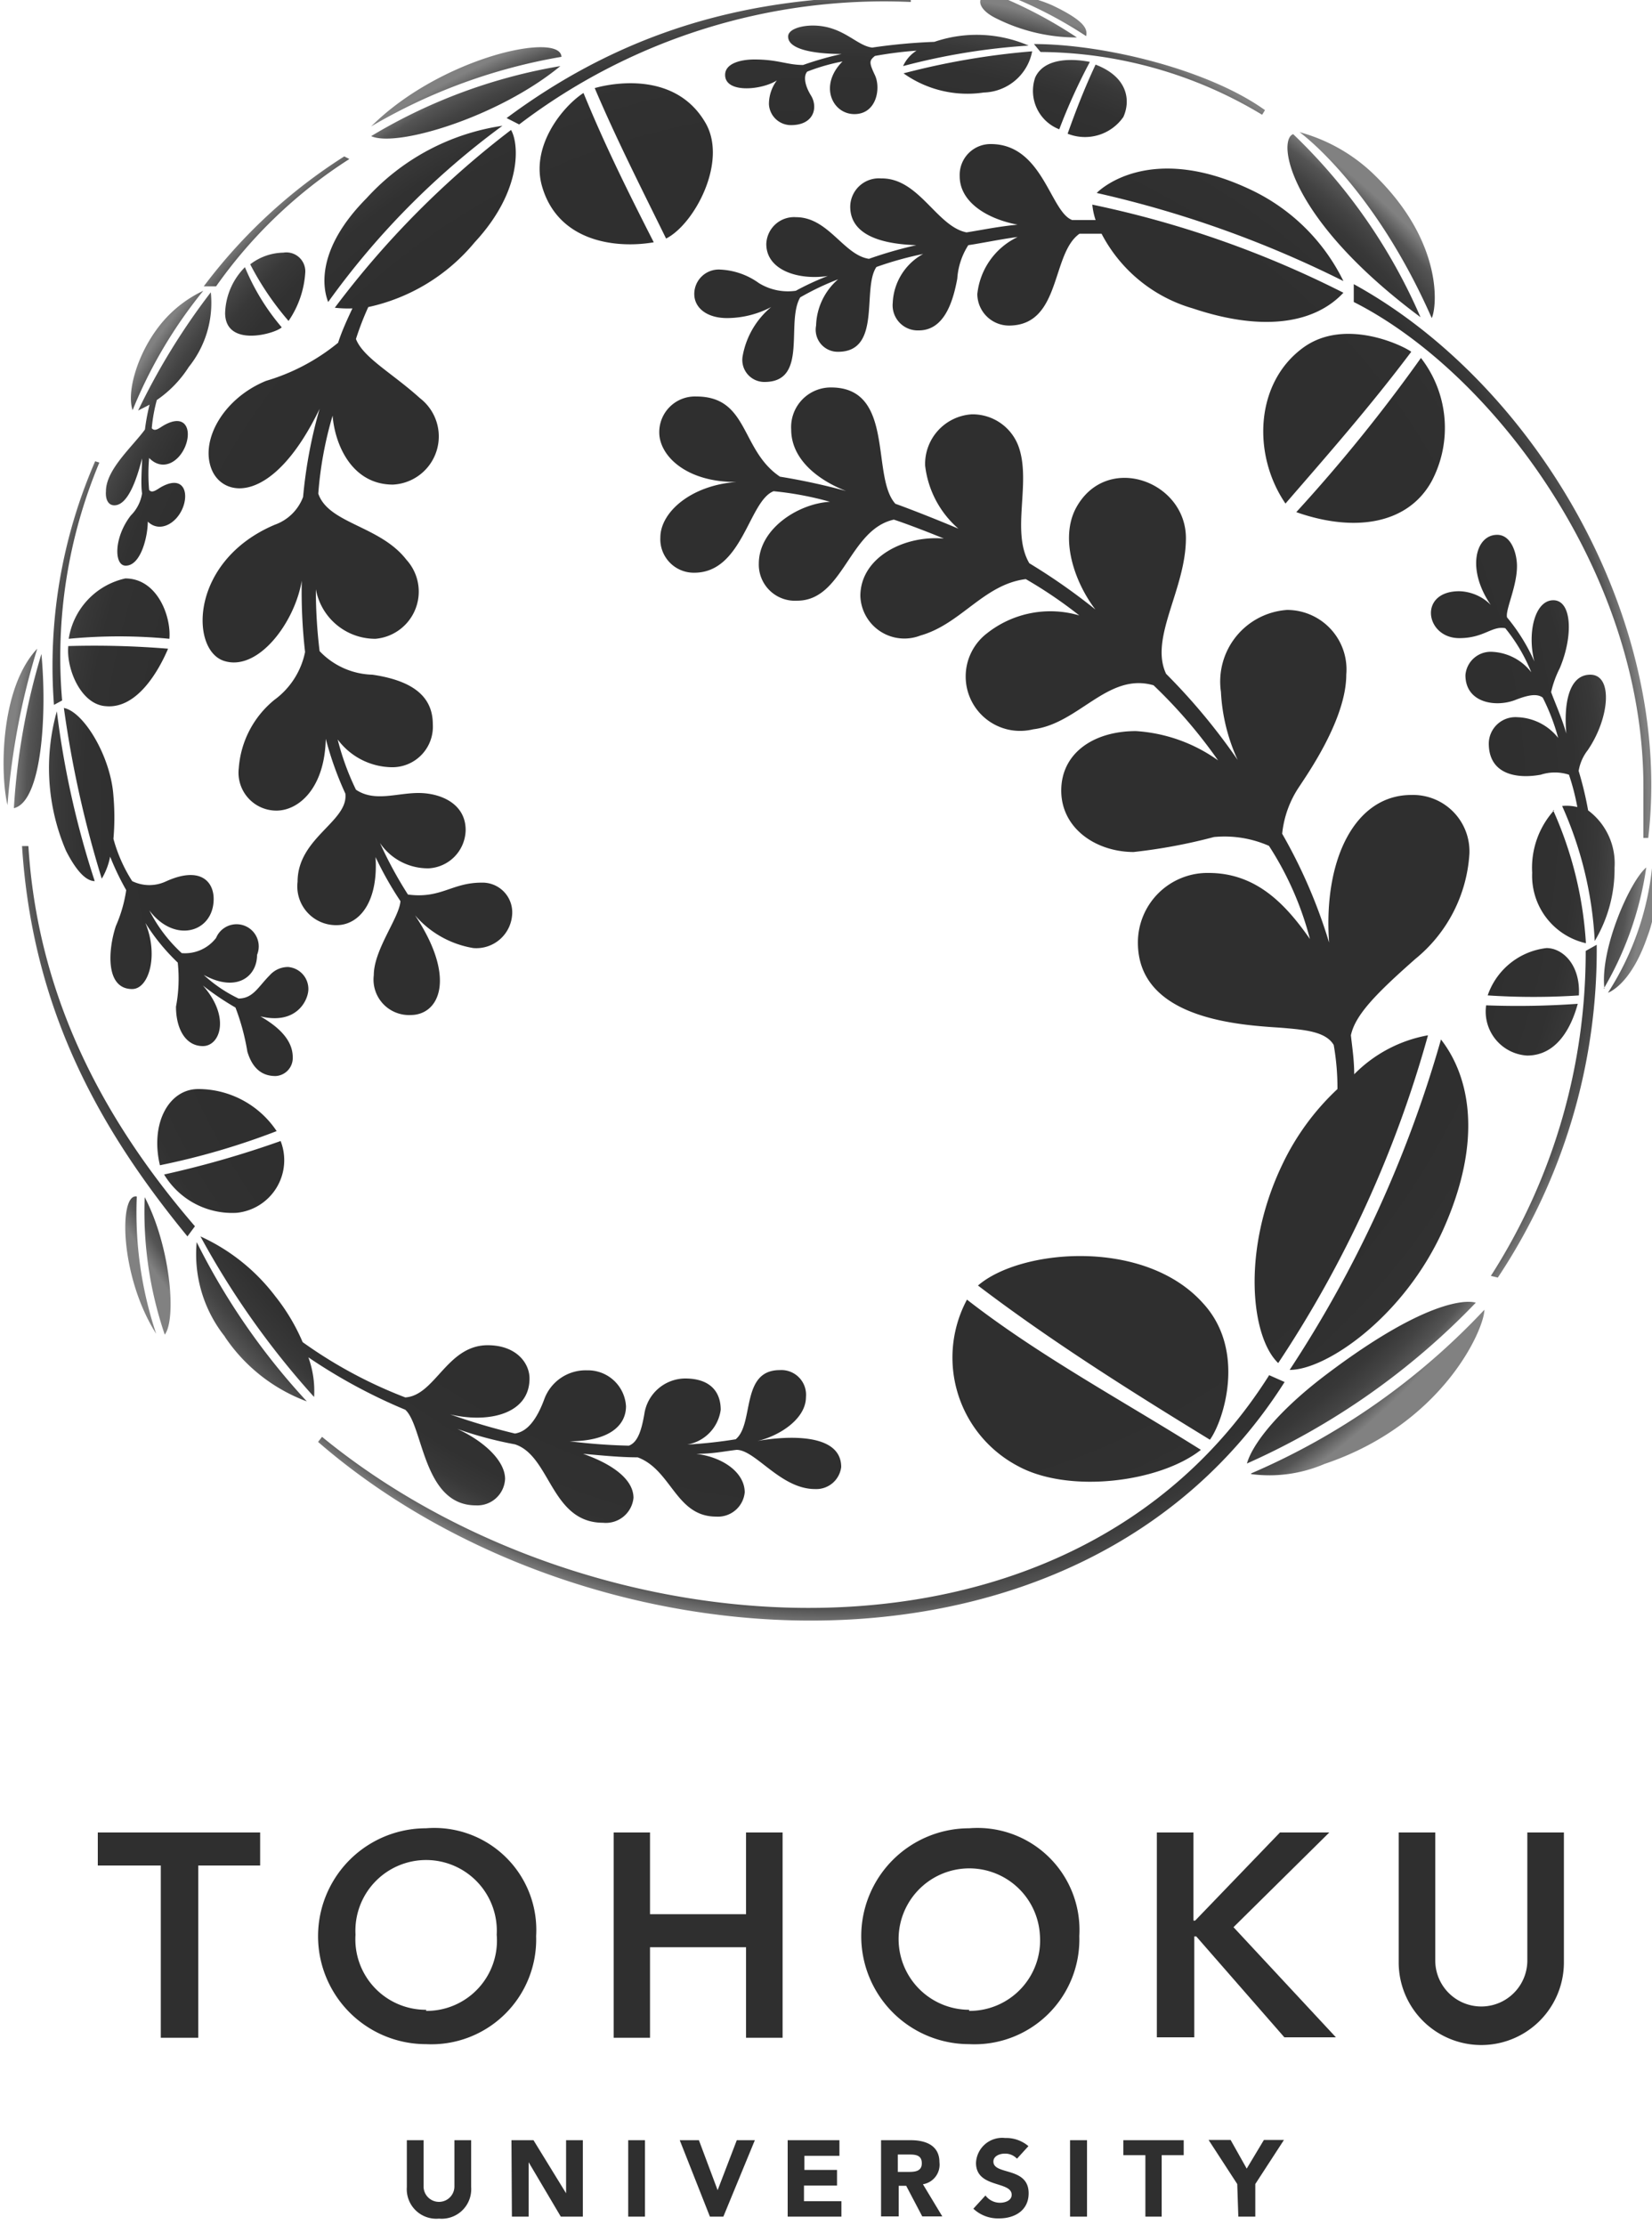 <svg id="レイヤー_1" data-name="レイヤー 1" xmlns="http://www.w3.org/2000/svg" xmlns:xlink="http://www.w3.org/1999/xlink" viewBox="0 0 75 101"><defs><style>.cls-1{fill:#2f2f2f;}.cls-2{fill:url(#名称未設定グラデーション_20);}</style><radialGradient id="名称未設定グラデーション_20" cx="37.66" cy="36.65" r="37.2" gradientTransform="translate(0 -0.03)" gradientUnits="userSpaceOnUse"><stop offset="0.83" stop-color="#2f2f2f"/><stop offset="0.91" stop-color="#313131"/><stop offset="0.94" stop-color="#383838"/><stop offset="0.96" stop-color="#434343"/><stop offset="0.98" stop-color="#545454"/><stop offset="0.99" stop-color="#6a6a6a"/><stop offset="1" stop-color="#818181"/></radialGradient></defs><title>logo_tohokuuniv</title><path class="cls-1" d="M21.39,99.29a1.34,1.34,0,0,1-1.46,1.43,1.34,1.34,0,0,1-1.46-1.43V97.16h.76v2.1a.7.7,0,1,0,1.4,0v-2.1h.76Z"/><path class="cls-1" d="M23.22,97.16h1l1.48,2.41h0V97.16h.76v3.47h-1L24,98.16h0v2.47h-.76Z"/><path class="cls-1" d="M28.52,97.16h.76v3.47h-.76Z"/><path class="cls-1" d="M30.86,97.16h.87l.85,2.27h0l.87-2.27h.82l-1.43,3.47h-.61Z"/><path class="cls-1" d="M35.76,97.16h2.35v.71H36.52v.64H38v.71h-1.5v.71H38.2v.7H35.76Z"/><path class="cls-1" d="M40,97.16h1.34c.71,0,1.31.25,1.31,1a.9.9,0,0,1-.75,1l.88,1.46h-.91l-.73-1.39H40.8v1.39H40Zm.76,1.44h.45c.28,0,.64,0,.64-.39s-.31-.4-.59-.4h-.5Z"/><path class="cls-1" d="M46.17,98a.73.73,0,0,0-.56-.23c-.21,0-.51.1-.51.36,0,.63,1.6.22,1.6,1.44,0,.77-.62,1.14-1.34,1.14a1.63,1.63,0,0,1-1.17-.44l.55-.6a.82.82,0,0,0,.66.33c.25,0,.53-.11.53-.36,0-.64-1.62-.29-1.62-1.45a1.19,1.19,0,0,1,1.32-1.13,1.56,1.56,0,0,1,1.06.37Z"/><path class="cls-1" d="M48.58,97.16h.77v3.47h-.77Z"/><path class="cls-1" d="M52,97.84H51v-.68h2.74v.68h-1v2.79H52Z"/><path class="cls-1" d="M56.17,99.15l-1.3-2h1l.73,1.3.78-1.3h.91l-1.3,2v1.48h-.77Z"/><path class="cls-1" d="M7.3,84.69H4.44v-1.5h7.37v1.5H9v7.82H7.3Z"/><path class="cls-1" d="M19.34,83a4.63,4.63,0,0,1,5,4.89,4.76,4.76,0,0,1-5,4.91,4.9,4.9,0,1,1,0-9.8Zm0,8.29a3.19,3.19,0,0,0,3.21-3.46,3.21,3.21,0,1,0-6.41,0A3.2,3.2,0,0,0,19.35,91.24Z"/><path class="cls-1" d="M27.86,83.19h1.65V86.9h4.36V83.19h1.66v9.32H33.87V88.4H29.51v4.11H27.86Z"/><path class="cls-1" d="M44,83a4.63,4.63,0,0,1,5,4.89,4.76,4.76,0,0,1-5,4.91A4.9,4.9,0,1,1,44,83Zm0,8.29a3.2,3.2,0,0,0,3.21-3.46A3.21,3.21,0,1,0,44,91.24Z"/><path class="cls-1" d="M52.52,83.19h1.66v4h.08l3.85-4h2.24L56,87.49l4.65,5H58.31l-4-4.58h-.09v4.58H52.52Z"/><path class="cls-1" d="M71,89.09a3.75,3.75,0,0,1-7.5,0v-5.9h1.66V89a2.09,2.09,0,1,0,4.18,0V83.19H71Z"/><path class="cls-2" d="M13.1,14.57A13.17,13.17,0,0,1,11.36,12a2.52,2.52,0,0,1,1.5-.53.86.86,0,0,1,1,.88A4.36,4.36,0,0,1,13.1,14.57ZM5.19,22.94c.6,0,1-1.11,1.26-2.13,0,.41-.07,1.13,0,1.59a1.81,1.81,0,0,1-.51,1c-.78,1-.77,2.29-.23,2.28.69,0,1-1.34,1-2,.53.52,1.3.1,1.59-.63s0-1.5-1-.93c-.2.12-.4.29-.53.12a8.27,8.27,0,0,1,0-1.45c.61.63,1.36.19,1.65-.55s0-1.5-1-.92c-.2.12-.39.29-.53.12a7.17,7.17,0,0,1,.23-1.28,5.21,5.21,0,0,0,1.45-1.5,4.65,4.65,0,0,0,1-3.39,30.44,30.44,0,0,0-3.3,5.37c.08-.05.27-.13.52-.27a9.41,9.41,0,0,0-.21,1.13c-.57.78-1.77,1.82-1.77,2.8C4.78,22.68,4.92,22.94,5.19,22.94ZM9,49.44c-1.33,0-2.19,1.55-1.74,3.46a32.93,32.93,0,0,0,5.3-1.55A4.28,4.28,0,0,0,9,49.44ZM9.23,13.2a5.51,5.51,0,0,0-2,1.6c-1,1.28-1.49,3-1.21,3.82A21.24,21.24,0,0,1,9.23,13.2ZM1.88,29.69a30.39,30.39,0,0,0-1.25,7C1.93,36.38,2.13,32.3,1.88,29.69ZM.34,36.55a32.36,32.36,0,0,1,1.35-7.1C0,31.24,0,35.12.34,36.55ZM4.3,40a40.69,40.69,0,0,1-1.72-7.71A9.52,9.52,0,0,0,3,38.63C3.48,39.57,3.92,40,4.3,40ZM15.86,7.22l-.23-.12A24.14,24.14,0,0,0,9.25,13h.56A21.65,21.65,0,0,1,15.86,7.22ZM7.69,29c.09-1-.54-2.74-2-2.74A3.33,3.33,0,0,0,3.12,29,23.87,23.87,0,0,1,7.69,29Zm2.53-14.8c0,1.6,2.28.95,2.57.66a10.19,10.19,0,0,1-1.67-2.73A3.07,3.07,0,0,0,10.22,14.24ZM4.82,32.06c1.42.12,2.4-1.64,2.81-2.61a40.89,40.89,0,0,0-4.53-.12C3,30.35,3.67,32,4.82,32.06ZM25.44,3a24.57,24.57,0,0,0-8.59,3.18C18,6.71,22.64,5.31,25.44,3ZM14.9,13.71a35.76,35.76,0,0,1,7.91-8A10.38,10.38,0,0,0,16.64,9C14.36,11.3,14.64,13.06,14.9,13.71Zm2-8a25.44,25.44,0,0,1,8.59-3.13C25.44,1.42,20,2.6,16.85,5.74ZM2.82,31.8A22.91,22.91,0,0,1,4.51,21l-.19-.06A23.3,23.3,0,0,0,2.45,32ZM69.33,47.92c1.34,0,2-1.25,2.3-2.35a38.33,38.33,0,0,1-4.16.07A2,2,0,0,0,69.33,47.92Zm-1.65,10L68,58a26.84,26.84,0,0,0,4.49-15.11l-.5.28A27.23,27.23,0,0,1,67.68,57.93Zm-10.88,9a6.31,6.31,0,0,0,3.33-.46c5.39-1.81,7.26-6.14,7.26-7A31.62,31.62,0,0,1,56.8,66.89ZM67,59.14s-1.63-.65-6.84,3.3c-2.21,1.68-3.31,3.15-3.55,4A32.93,32.93,0,0,0,67,59.14Zm5.81-14.26a15.17,15.17,0,0,0,1.93-5.5C74,40,72.63,43.09,72.84,44.88ZM75,39.41a13,13,0,0,1-2,5.66c.41-.17,1.19-.8,1.79-2.55A5.25,5.25,0,0,0,75,39.41Zm-73.72-1H1c.48,7.57,3.64,13,7.51,17.72l.34-.46C5.13,51.35,1.75,45.75,1.29,38.43ZM6.21,54.32c-.82-.17-.78,3.62.88,6.23A17.35,17.35,0,0,1,6.21,54.32Zm1.27,6.27c.54-.72.26-4-.91-6.24A17.28,17.28,0,0,0,7.48,60.59Zm50.14,1.84c-9.15,14.49-30.88,12.74-43,2.8l-.18.23C26.59,76,49,77.44,58.32,62.74ZM18.4,64c.82.74.8,4.34,3.2,4.34a1.26,1.26,0,0,0,1.33-1.2c0-.82-.95-1.71-2.17-2.27a17.23,17.23,0,0,0,2.62.7c1.62.53,1.63,3.56,4,3.56A1.26,1.26,0,0,0,28.76,68c0-.86-1-1.55-2.29-2,.82.07,1.67.16,2.48.16,1.54.57,1.73,2.69,3.56,2.69a1.22,1.22,0,0,0,1.3-1.1c0-.87-.94-1.59-2.2-1.75.76,0,1.24-.11,1.83-.18.86,0,2,1.78,3.56,1.78a1.14,1.14,0,0,0,1.19-1c0-1.74-3.07-1.32-3.81-1.18,1-.23,2.21-1,2.21-2A1.12,1.12,0,0,0,35.4,62.2c-1.79,0-1.15,2.44-2,3.14a21.33,21.33,0,0,1-2.2.24A1.85,1.85,0,0,0,32.72,64c0-.78-.44-1.42-1.62-1.42a1.89,1.89,0,0,0-1.85,1.63c-.11.61-.26,1.26-.7,1.42a26.39,26.39,0,0,1-2.69-.2c1.76,0,2.56-.69,2.56-1.59a1.73,1.73,0,0,0-1.77-1.63,2,2,0,0,0-1.94,1.31c-.5,1.36-1.06,1.51-1.33,1.56a29.32,29.32,0,0,1-2.94-.87c1.71.41,3.6,0,3.6-1.63,0-.7-.6-1.51-1.9-1.51-1.85,0-2.38,2.28-3.74,2.37a20.71,20.71,0,0,1-4.66-2.51,9,9,0,0,0-1.24-2.08,8.87,8.87,0,0,0-3.4-2.72,37.74,37.74,0,0,0,5.16,7.29,4.48,4.48,0,0,0-.26-1.8A24.83,24.83,0,0,0,18.4,64Zm-8.19-3.31a7.71,7.71,0,0,0,3.72,2.93,31,31,0,0,1-5-7.23A6,6,0,0,0,10.21,60.68ZM64.07,36.09c-2.54,0-4,2.9-3.73,6.7a23.69,23.69,0,0,0-2.13-4.94A4.66,4.66,0,0,1,59,35.69c.37-.57,2.12-3.06,2.12-5.06a2.7,2.7,0,0,0-2.69-2.94,3.26,3.26,0,0,0-3,3.72,8.38,8.38,0,0,0,.76,3.09,28,28,0,0,0-3.25-3.91c-.77-1.63.9-3.84.9-6.16,0-2.61-3.63-3.91-5-1.35-.73,1.4-.05,3.36.89,4.59a27.67,27.67,0,0,0-3-2.1c-.83-1.42.07-3.58-.46-5.22a2.22,2.22,0,0,0-2.16-1.54A2.26,2.26,0,0,0,42,21.13,4.47,4.47,0,0,0,43.51,24c-.85-.36-2.08-.85-2.86-1.13-1.12-1.23,0-5.28-2.92-5.28a1.8,1.8,0,0,0-1.81,1.91c0,1.36,1.23,2.3,2.49,2.79a28.85,28.85,0,0,0-3-.65C33.61,20.43,34,18,31.61,18a1.62,1.62,0,0,0-1.68,1.63c0,1.06,1.23,2.27,3.51,2.25-2.08.15-3.46,1.38-3.46,2.52A1.52,1.52,0,0,0,31.52,26c2.2,0,2.47-3.26,3.6-3.7a14.68,14.68,0,0,1,2.56.48c-1.43.08-3.23,1.22-3.23,2.81a1.64,1.64,0,0,0,1.74,1.68c2.1,0,2.35-3.23,4.39-3.68.53.17,1.7.62,2.27.86-1.79-.16-3.79.85-3.79,2.61a2,2,0,0,0,2.73,1.79c1.84-.52,2.87-2.32,4.78-2.56A20.24,20.24,0,0,1,49,27.94a4.64,4.64,0,0,0-4.19.81,2.47,2.47,0,0,0,2.09,4.36c2.08-.25,3.39-2.6,5.47-2a22.65,22.65,0,0,1,2.93,3.41,7.19,7.19,0,0,0-3.73-1.33c-1.92,0-3.39,1-3.39,2.7s1.55,2.78,3.28,2.79A24.61,24.61,0,0,0,55.11,38a5,5,0,0,1,2.5.4,14.41,14.41,0,0,1,1.86,4.23c-1.09-1.56-2.42-3-4.6-3a3.16,3.16,0,0,0-3.21,3.16c0,3.55,4.81,3.75,6.53,3.87,1.06.09,2,.17,2.36.78a11.24,11.24,0,0,1,.17,2,11.35,11.35,0,0,0-2.51,3.44c-1.86,3.89-1.41,7.83-.18,9A52,52,0,0,0,64.83,47a6.25,6.25,0,0,0-3.35,1.77c0-.63-.08-1.14-.15-1.77.2-.93,1.14-1.89,2.93-3.47a6.68,6.68,0,0,0,2.45-4.77A2.56,2.56,0,0,0,64.07,36.09ZM24.63,8.53C25.39,11,28,11.29,29.68,11c-1.12-2.2-2.2-4.36-3.19-6.78C25.51,4.86,24.05,6.69,24.63,8.53Zm9.82,4.32a3.24,3.24,0,0,0-1.73-.61,1.11,1.11,0,0,0-1.2,1.11c0,.61.55,1.09,1.49,1.09a4.33,4.33,0,0,0,2-.5,3.75,3.75,0,0,0-1.3,2.26,1,1,0,0,0,1,1.14c2,0,.95-2.7,1.62-3.84a12.2,12.2,0,0,1,1.72-.82,2.88,2.88,0,0,0-1,2.1,1,1,0,0,0,1,1.19c2,0,1.07-2.88,1.74-3.85a15.57,15.57,0,0,1,2.12-.59,2.66,2.66,0,0,0-1.38,2.22A1.14,1.14,0,0,0,41.71,15c1.14,0,1.55-1.26,1.75-2.35a3.21,3.21,0,0,1,.5-1.52c.56-.08,1.57-.29,2.24-.37a3.24,3.24,0,0,0-1.83,2.59,1.44,1.44,0,0,0,1.43,1.43c2.39,0,1.91-3.26,3.21-4.17h1A6.79,6.79,0,0,0,54.15,14c3.22,1.08,5.55.67,6.84-.71a45.89,45.89,0,0,0-11.4-4,3.14,3.14,0,0,0,.15.7l-1.06,0c-1-.36-1.33-3.45-3.7-3.45A1.4,1.4,0,0,0,43.57,8c0,1.18,1.25,1.94,2.63,2.2-.86.08-1.56.23-2.32.35C42.52,10.28,41.72,8.07,40,8.1a1.3,1.3,0,0,0-1.4,1.28c0,1.45,1.79,1.71,3,1.75a19,19,0,0,0-2.15.62c-1.15-.17-1.84-1.89-3.31-1.89a1.26,1.26,0,0,0-1.35,1.22c0,1.18,1.44,1.65,2.79,1.45a12.07,12.07,0,0,0-1.45.67A2.51,2.51,0,0,1,34.45,12.85ZM46.22,66.56c2.32,1.26,6.44.73,8.3-.74C50.94,63.57,47.16,61.54,43.9,59A5.57,5.57,0,0,0,46.22,66.56ZM32,5.53c-1.56-2.61-5-1.53-5-1.53,1,2.35,2.14,4.59,3.24,6.83C31.53,10.18,33.08,7.29,32,5.53ZM59.21,15.75c-2.24,1.59-2.37,4.89-.85,7.11,1.87-2.16,3.84-4.4,5.71-6.89C63.68,15.68,61.09,14.43,59.21,15.75ZM44.66,4.2a2.3,2.3,0,0,0,2.2-1.87,33.83,33.83,0,0,0-5.84,1A5,5,0,0,0,44.66,4.2ZM65,21.84a5.18,5.18,0,0,0-.49-5.59,73.29,73.29,0,0,1-5.66,7C61.52,24.19,63.93,23.79,65,21.84Zm2.56,23.35a31.45,31.45,0,0,0,4.12,0c.08-1.38-.73-2.15-1.47-2.15A3.21,3.21,0,0,0,67.54,45.19Zm3-8.41a3.89,3.89,0,0,0-1,2.84A3.14,3.14,0,0,0,72,42.82,17.24,17.24,0,0,0,70.51,36.78ZM54.64,59.19c-2.65-3-8.31-2.5-10.24-.83,3.26,2.48,6.82,4.73,10.53,7C55.54,64.52,56.59,61.34,54.64,59.19ZM73.3,39.39a3,3,0,0,0-1.2-2.6A15.6,15.6,0,0,0,71.67,35a2.07,2.07,0,0,1,.41-.94c1-1.46,1.16-3.43.12-3.43S71,32.11,71.11,33.3c-.21-.73-.52-1.41-.69-1.88a4.67,4.67,0,0,1,.39-1.08c.62-1.46.56-3.09-.29-3.09s-1.19,1.5-.86,2.78a8.51,8.51,0,0,0-1.24-2c-.09-.33.45-1.39.45-2.33,0-.56-.25-1.42-.9-1.42-1,0-1.39,1.59-.29,3.18a2.1,2.1,0,0,0-1.43-.62c-1.88,0-1.54,2.13,0,2.13,1.13,0,1.48-.57,2.09-.45a7.79,7.79,0,0,1,1.18,2,2.38,2.38,0,0,0-1.82-.93,1.15,1.15,0,0,0-1.17,1.06c0,1.24,1.33,1.47,2.23,1.14.56-.22,1-.33,1.28-.12a9.54,9.54,0,0,1,.7,1.83,2.46,2.46,0,0,0-1.85-.94,1.21,1.21,0,0,0-1.3,1.19c0,1.41,1.27,1.62,2.36,1.42a2.08,2.08,0,0,1,1.28,0,10.43,10.43,0,0,1,.38,1.47,2,2,0,0,0-.69-.05,17.09,17.09,0,0,1,1.48,6.13A6.36,6.36,0,0,0,73.3,39.39ZM61.46,13.71c6.27,3.17,13.15,12.27,13.15,22,0,.9,0,1.87,0,2.33h.22C76,28,69.57,17.35,61.46,12.9ZM65.53,55.8c1.82-4.08,1.18-6.95-.11-8.61a54.32,54.32,0,0,1-6.87,15C60.19,62.2,63.74,59.8,65.53,55.8ZM65,14.44c.24-.5.55-3.53-2.74-6.63A7.8,7.8,0,0,0,59,6S62.34,8.4,65,14.44ZM47.77.24a6.24,6.24,0,0,0-2.21-.52,19.3,19.3,0,0,1,3.75,1.92C49.36,1.37,49.37,1,47.77.24ZM23.57,5.65A27.33,27.33,0,0,1,41.35.09V-.17C35.75-.23,29.45.56,23,5.36ZM45.26.85a8.13,8.13,0,0,0,3.63.85,20.18,20.18,0,0,0-3.84-2C44.32-.26,44.25.37,45.26.85ZM39.6,2.16c-.72-.08-1.33-1-2.7-1-.54,0-1.12.17-1.12.5,0,.68,1.57.79,2.43.79a14.87,14.87,0,0,0-1.75.5c-.73,0-1.13-.25-2.21-.25-.63,0-1.33.18-1.33.7,0,.85,1.67.69,2.35.25a1.79,1.79,0,0,0-.36,1.09,1,1,0,0,0,1,.94c1.06,0,1.23-.82.91-1.34s-.33-.92-.17-1.09a9.2,9.2,0,0,1,1.6-.46c-1.08,1.08-.47,2.39.54,2.39S40,4,39.72,3.41s-.25-.66,0-.87a17.44,17.44,0,0,1,1.89-.24A1.61,1.61,0,0,0,41,3a29.38,29.38,0,0,1,5.7-.93,5.94,5.94,0,0,0-4.28-.17A25.89,25.89,0,0,0,39.6,2.16ZM14,44.9a1,1,0,0,0-.92-1,1.11,1.11,0,0,0-.83.37c-.53.53-.76,1.06-1.42,1.06a6.38,6.38,0,0,1-1.58-1.07c1.5.82,2.42.07,2.42-.91a1,1,0,0,0-1.86-.77,1.78,1.78,0,0,1-1.56.69,6.83,6.83,0,0,1-1.47-1.94c1.15,1.53,2.92,1,2.92-.52,0-.81-.63-1.5-2.18-.79A1.77,1.77,0,0,1,6,40a6.92,6.92,0,0,1-.85-1.92,11.13,11.13,0,0,0,0-1.94c-.12-1.8-1.35-3.83-2.25-4a48.75,48.75,0,0,0,1.72,7.75,3.09,3.09,0,0,0,.38-1,12.22,12.22,0,0,0,.73,1.52,6.34,6.34,0,0,1-.47,1.63C4.9,43.13,4.78,44.9,6,44.9c.76,0,1.21-1.53.6-3a9.34,9.34,0,0,0,1.47,1.8,6.83,6.83,0,0,1-.08,2c0,1,.43,1.79,1.22,1.79s1.26-1.33,0-2.75a12.37,12.37,0,0,0,1.48,1,10.22,10.22,0,0,1,.54,2c.28.94.84,1.11,1.28,1.11a.82.82,0,0,0,.78-.86c0-.9-.88-1.51-1.47-1.85C13.46,46.54,14,45.41,14,44.9ZM21.55,11c2.2-2.37,2-4.52,1.65-5.1a41.33,41.33,0,0,0-8,8.07A5.15,5.15,0,0,0,16,14c-.22.47-.47,1-.65,1.56a9.3,9.3,0,0,1-3.27,1.73c-1.91.78-3,2.66-2.48,4s2.8,1.64,4.91-2.73a21.47,21.47,0,0,0-.75,4,2.13,2.13,0,0,1-1.28,1.26C8.62,25.45,8.62,29.49,10.16,30s3.22-1.72,3.54-3.64a24.24,24.24,0,0,0,.15,3.24,3.57,3.57,0,0,1-1.39,2.17,4.41,4.41,0,0,0-1.62,3.11,1.72,1.72,0,0,0,1.71,1.92c1,0,2.19-1,2.24-3.26a15.07,15.07,0,0,0,.89,2.49c.14,1.27-2.17,2-2.17,4A1.76,1.76,0,0,0,15.28,42c1,0,1.9-1,1.77-3.09a15.64,15.64,0,0,0,1.13,2c-.05.75-1.21,2.2-1.21,3.36a1.61,1.61,0,0,0,1.67,1.81c1.31,0,2.1-1.68.2-4.53a4.45,4.45,0,0,0,2.65,1.49,1.63,1.63,0,0,0,1.76-1.5,1.35,1.35,0,0,0-1.39-1.47c-1.35,0-1.84.74-3.34.54a18.54,18.54,0,0,1-1.27-2.34,2.63,2.63,0,0,0,2.21,1.15,1.77,1.77,0,0,0,1.68-1.74C21.14,36.48,20,36,19,36s-2,.42-2.84-.15a11.67,11.67,0,0,1-.83-2.28,3.11,3.11,0,0,0,2.43,1.26,1.84,1.84,0,0,0,1.89-1.94c0-1.07-.63-1.95-2.74-2.26a3.43,3.43,0,0,1-2.4-1.07,23,23,0,0,1-.17-2.81A2.74,2.74,0,0,0,17.05,29a2.15,2.15,0,0,0,1.4-3.59c-1.2-1.55-3.53-1.63-4-3a16.83,16.83,0,0,1,.65-3.54C15.21,20.23,16,22,17.84,22a2.19,2.19,0,0,0,1.23-3.92c-1.26-1.14-2.58-1.84-2.91-2.69a12.91,12.91,0,0,1,.56-1.45A8.64,8.64,0,0,0,21.55,11ZM49.79,8.76a49.12,49.12,0,0,1,11.2,4,8.92,8.92,0,0,0-4.15-4.12C52.07,6.35,49.79,8.76,49.79,8.76Zm-2.55-6.4A19.69,19.69,0,0,1,57.3,5.21L57.43,5c-2.61-1.87-7.36-3-10.49-3ZM47,3.51a1.87,1.87,0,0,0,1.09,2.36,26.46,26.46,0,0,1,1.39-3.06C49.31,2.78,47.52,2.4,47,3.51Zm2.74-.58C49.24,4,48.85,5,48.47,6.07A2.12,2.12,0,0,0,51,5.31C51.32,4.61,51.25,3.51,49.73,2.93Zm-39,52.13a2.4,2.4,0,0,0,2-3.26,44.66,44.66,0,0,1-5.29,1.52A3.61,3.61,0,0,0,10.73,55.06ZM64.49,14.4a25.51,25.51,0,0,0-5.78-8.31C58,6.33,58.39,9.86,64.49,14.4Z"/></svg>